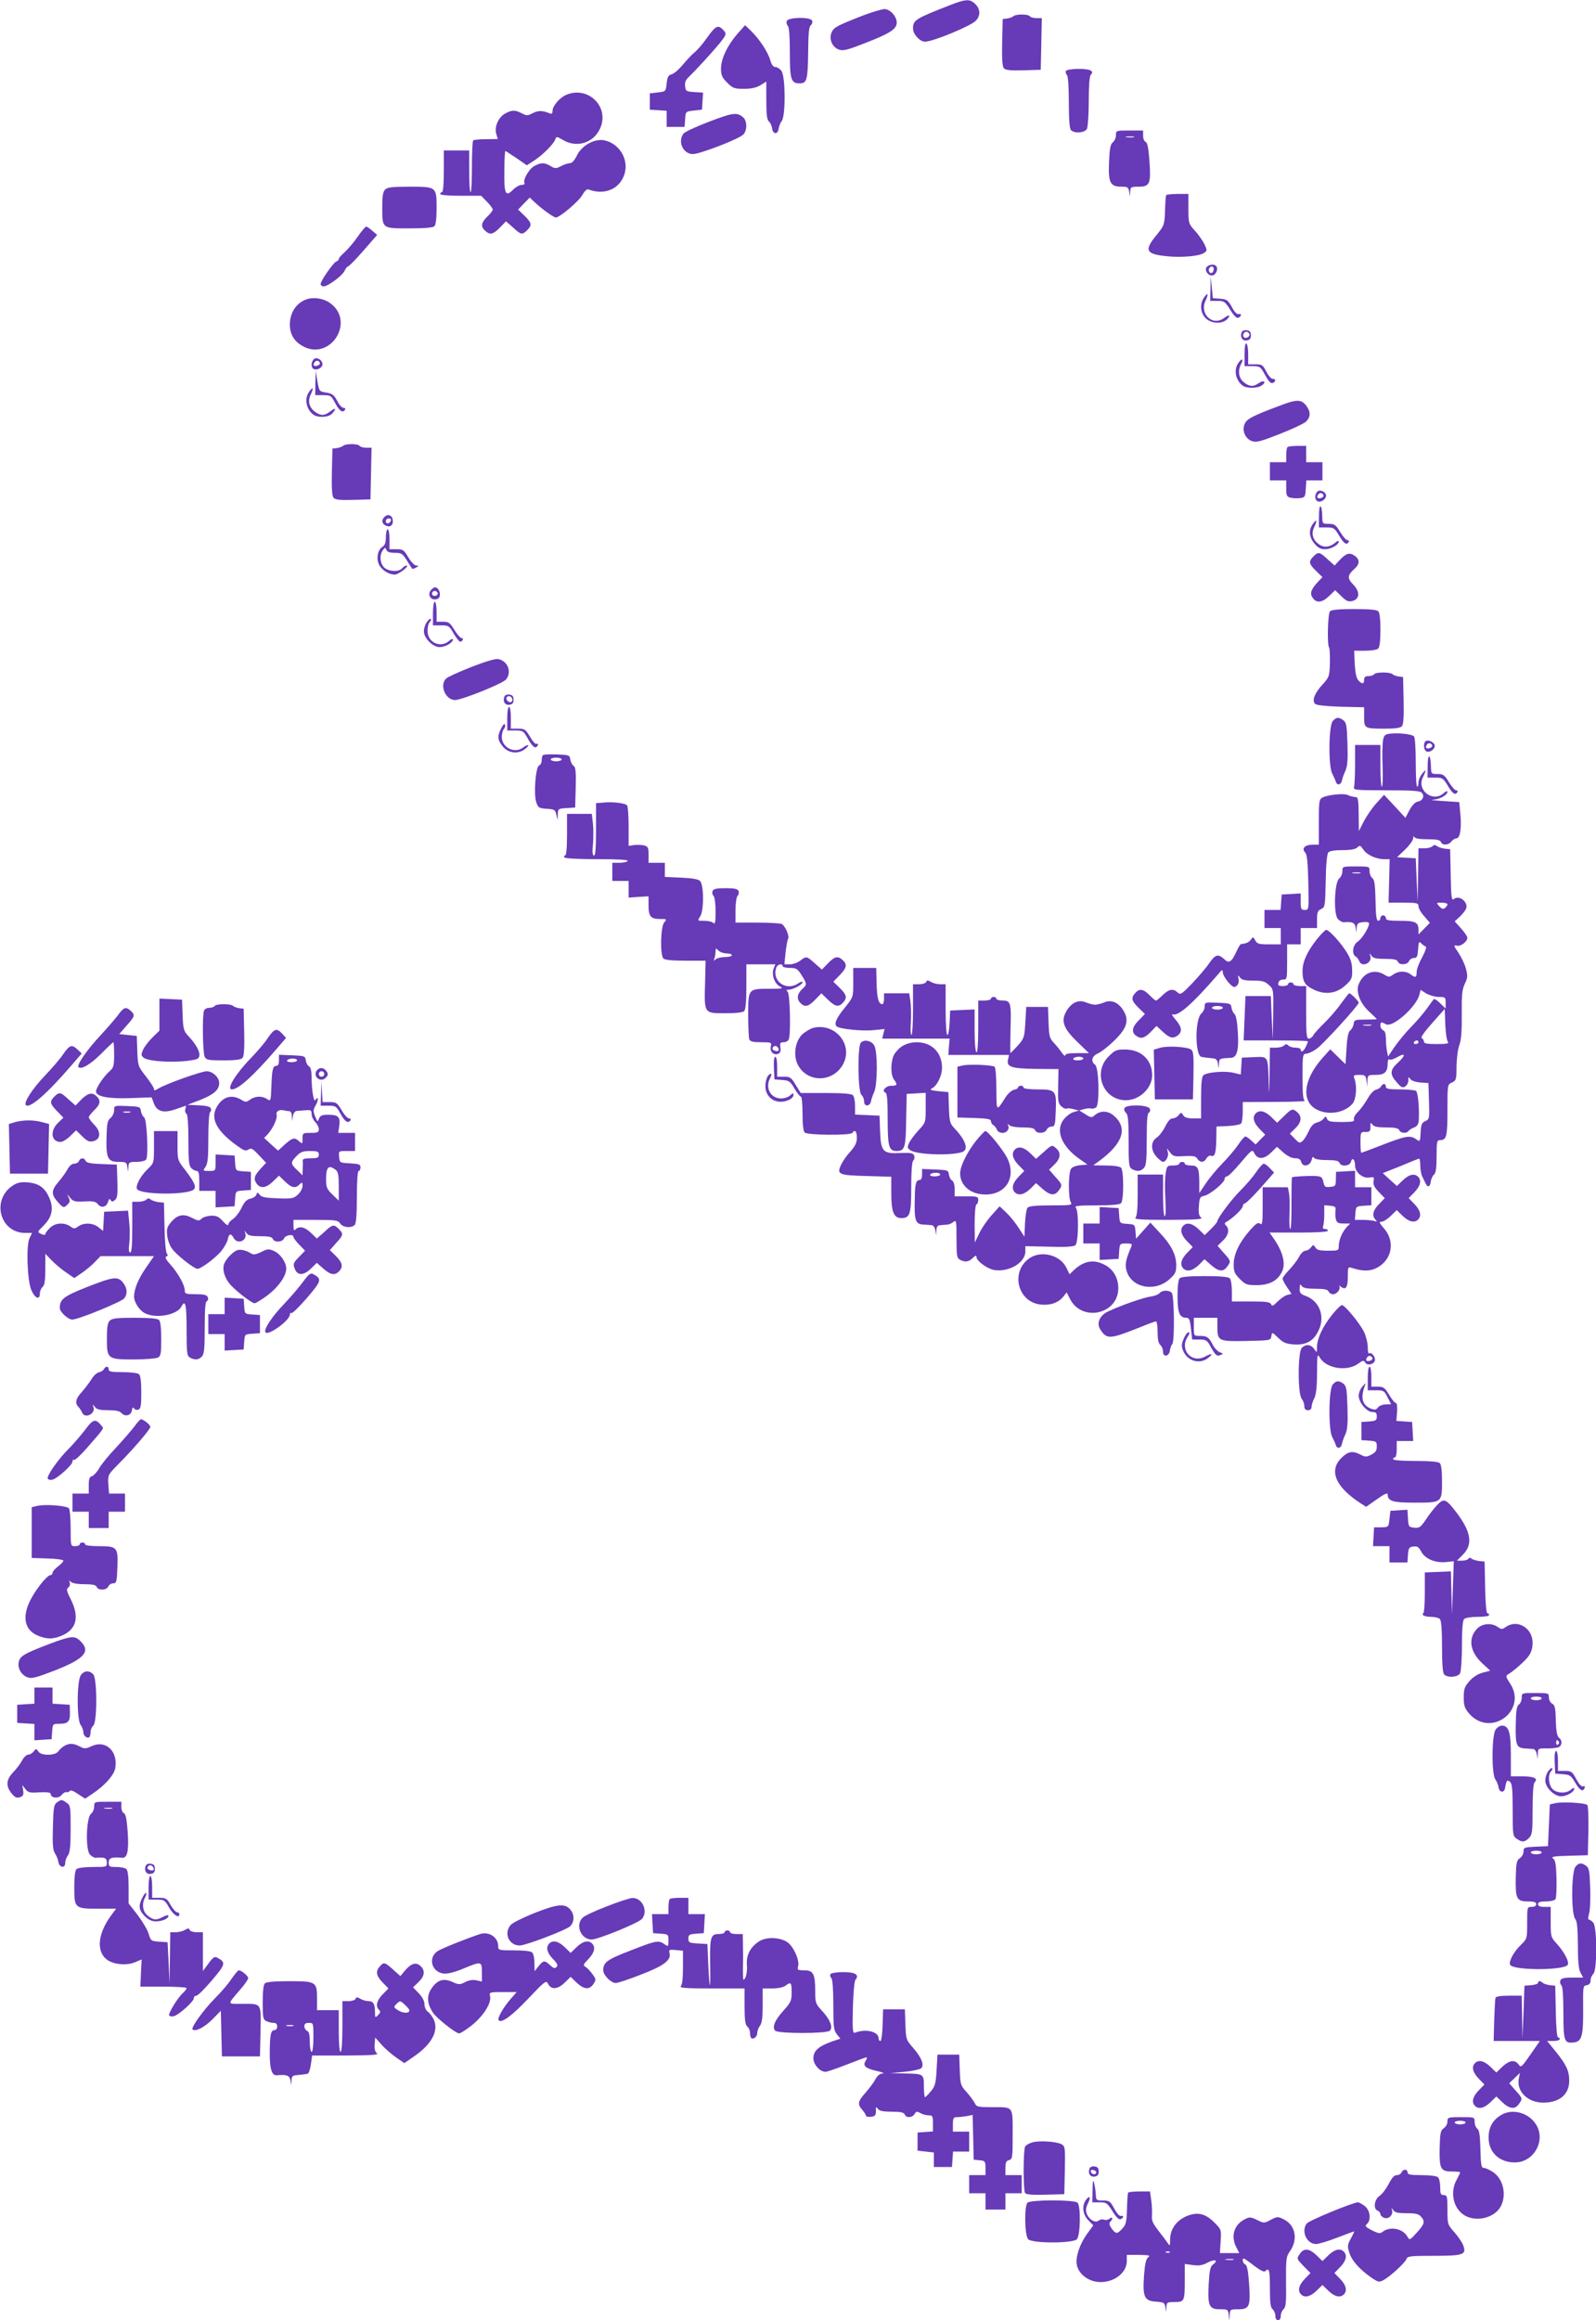 <?xml version="1.0" standalone="no"?>
<!DOCTYPE svg PUBLIC "-//W3C//DTD SVG 20010904//EN"
 "http://www.w3.org/TR/2001/REC-SVG-20010904/DTD/svg10.dtd">
<svg version="1.0" xmlns="http://www.w3.org/2000/svg"
 width="881pt" height="1280pt" viewBox="0 0 881 1280"
 preserveAspectRatio="xMidYMid meet">
<g transform="translate(0,1280) scale(0.1,-0.1)"
fill="#673ab7" stroke="none">
<path d="M5250 12774 c-200 -78 -210 -85 -210 -132 0 -31 38 -72 66 -72 44 0
257 88 282 117 27 30 23 68 -10 96 -27 23 -50 21 -128 -9z"/>
<path d="M4765 12715 c-148 -58 -163 -66 -175 -95 -15 -37 4 -81 42 -94 23 -8
49 -1 150 39 131 51 168 75 168 110 0 35 -37 75 -68 75 -15 -1 -67 -16 -117
-35z"/>
<path d="M5595 12711 c-6 -5 -21 -11 -35 -13 l-25 -3 -3 -129 c-2 -88 1 -133
9 -142 9 -11 34 -14 108 -12 l96 3 3 143 3 142 -30 0 c-16 0 -33 5 -36 10 -8
13 -78 13 -90 1z"/>
<path d="M4343 12684 c-3 -8 -1 -20 6 -27 7 -7 11 -59 11 -148 0 -149 7 -169
54 -169 40 0 45 19 47 168 1 104 4 144 14 152 8 6 11 18 8 26 -8 21 -131 20
-140 -2z"/>
<path d="M3906 12596 c-25 -36 -57 -73 -71 -84 -14 -11 -43 -42 -65 -68 -22
-27 -50 -51 -63 -54 -18 -5 -23 -15 -27 -50 -5 -45 -5 -45 -49 -50 l-44 -5 0
-45 0 -45 46 -3 47 -3 0 -45 0 -44 49 0 50 0 3 43 c3 42 3 42 48 47 l45 5 3
47 3 47 -48 3 c-45 3 -48 5 -51 32 -3 20 3 36 20 51 41 40 132 139 172 188 32
40 36 49 26 63 -34 40 -46 37 -94 -30z"/>
<path d="M4072 12615 c-56 -64 -92 -139 -92 -193 0 -37 6 -50 34 -78 31 -31
39 -34 93 -34 40 0 68 6 91 20 l32 20 0 -104 c0 -78 4 -107 14 -116 8 -6 16
-24 18 -38 4 -34 32 -36 36 -2 2 13 10 33 18 44 21 30 20 243 -2 274 -8 12
-23 22 -33 22 -12 0 -22 12 -29 38 -14 47 -60 116 -105 160 l-34 33 -41 -46z"/>
<path d="M5884 12409 c-3 -6 -1 -16 5 -22 7 -7 11 -62 11 -152 0 -96 4 -145
12 -153 20 -20 76 -15 88 7 5 11 10 80 10 153 0 85 4 138 11 145 21 21 -2 33
-66 33 -35 0 -67 -5 -71 -11z"/>
<path d="M3124 12276 c-36 -16 -74 -61 -74 -88 0 -15 -4 -18 -17 -13 -38 16
-62 16 -92 1 -28 -15 -34 -15 -61 -1 -36 19 -53 19 -89 0 -38 -19 -63 -73 -52
-112 l9 -30 -65 -1 c-36 0 -68 -3 -71 -7 -4 -4 -7 -69 -7 -146 0 -76 -3 -139
-7 -139 -5 0 -8 52 -8 115 l0 115 -70 0 -70 0 0 -115 c0 -70 -4 -115 -10 -115
-5 0 -10 -4 -10 -10 0 -6 44 -10 113 -10 l113 0 32 -33 c18 -18 32 -38 32 -43
0 -6 -13 -23 -30 -39 -34 -33 -38 -55 -12 -78 27 -25 44 -21 82 18 l33 34 39
-34 c44 -41 51 -42 78 -15 28 28 25 41 -15 80 l-35 34 32 33 32 33 30 -28 c42
-39 103 -82 114 -82 22 0 129 91 147 125 12 21 25 33 33 30 91 -35 178 4 201
91 21 79 -33 164 -114 180 -54 10 -124 -29 -150 -83 -13 -27 -27 -43 -38 -43
-10 0 -32 -7 -49 -16 -29 -15 -34 -15 -59 0 -34 20 -52 20 -88 1 -30 -15 -66
-78 -56 -95 3 -6 -3 -10 -15 -10 -11 0 -32 -11 -46 -25 -43 -44 -52 -27 -50
101 0 62 3 113 6 111 3 -1 30 -19 62 -40 l56 -39 39 25 c47 30 111 94 118 118
6 17 8 17 42 -3 75 -45 167 -18 204 60 58 119 -63 242 -187 188z"/>
<path d="M3915 12129 c-71 -27 -136 -57 -142 -66 -34 -45 -2 -113 52 -113 38
0 249 81 277 107 23 21 23 75 1 95 -35 30 -57 27 -188 -23z"/>
<path d="M6160 12054 c0 -15 -8 -32 -17 -39 -13 -10 -18 -33 -21 -109 -5 -114
6 -136 69 -136 33 0 38 -3 42 -27 l4 -28 2 28 c1 25 4 27 46 27 62 0 69 16 60
142 -5 70 -11 101 -21 105 -8 3 -14 18 -14 34 l0 29 -75 0 c-74 0 -75 0 -75
-26z m98 -11 c-10 -2 -28 -2 -40 0 -13 2 -5 4 17 4 22 1 32 -1 23 -4z"/>
<path d="M2126 11754 c-12 -11 -16 -36 -16 -95 0 -121 -3 -119 148 -119 86 0
132 4 140 12 8 8 12 45 12 99 0 119 0 119 -150 119 -94 0 -122 -3 -134 -16z"/>
<path d="M6437 11723 c-2 -5 -5 -43 -6 -87 -3 -76 -4 -80 -47 -133 -70 -85
-60 -105 60 -117 80 -8 179 1 203 19 17 12 17 15 1 49 -10 19 -33 53 -53 74
-34 38 -35 42 -35 121 l0 81 -59 0 c-33 0 -62 -3 -64 -7z"/>
<path d="M1975 11495 c-20 -30 -53 -68 -71 -85 -19 -16 -34 -34 -34 -39 0 -5
-6 -11 -14 -14 -17 -7 -86 -106 -86 -124 0 -7 7 -13 16 -13 24 0 104 59 116
86 6 13 15 24 19 24 5 0 43 39 85 87 l76 87 -27 23 c-14 13 -30 23 -34 23 -4
0 -25 -25 -46 -55z"/>
<path d="M6662 11328 c-15 -15 3 -48 28 -48 19 0 36 32 25 50 -8 14 -38 13
-53 -2z m38 -12 c0 -8 -4 -17 -9 -21 -12 -7 -24 12 -16 25 9 15 25 12 25 -4z"/>
<path d="M6682 11208 l-2 -68 40 0 c37 0 42 -3 71 -49 20 -33 35 -48 45 -44 7
3 14 10 14 15 0 6 -6 8 -13 5 -8 -3 -23 12 -37 39 -22 39 -28 43 -65 46 l-40
3 -6 60 -6 60 -1 -67z"/>
<path d="M6646 11158 c-24 -34 -20 -85 9 -113 31 -32 93 -34 120 -5 21 23 9
26 -19 5 -63 -47 -137 25 -101 97 18 38 13 48 -9 16z"/>
<path d="M1696 11150 c-58 -18 -96 -73 -96 -140 0 -53 23 -93 70 -119 153 -86
294 136 152 237 -34 25 -87 34 -126 22z"/>
<path d="M6854 10966 c-10 -26 4 -48 28 -44 17 2 23 10 23 28 0 18 -6 26 -23
28 -13 2 -25 -3 -28 -12z m42 -7 c8 -14 -18 -31 -30 -19 -9 9 0 30 14 30 5 0
12 -5 16 -11z"/>
<path d="M6870 10846 l0 -66 43 0 c42 0 45 -2 71 -50 18 -33 31 -47 41 -43 19
7 19 23 0 23 -8 0 -24 18 -35 40 -19 37 -24 40 -60 40 l-40 0 0 54 c0 30 -4
58 -10 61 -6 4 -10 -18 -10 -59z"/>
<path d="M1732 10818 c-15 -15 -16 -45 -2 -53 18 -11 50 6 50 25 0 25 -33 43
-48 28z m33 -18 c3 -6 -1 -13 -10 -16 -19 -8 -30 0 -20 15 8 14 22 14 30 1z"/>
<path d="M6836 10798 c-27 -38 -16 -95 23 -125 22 -17 83 -16 107 1 27 20 10
32 -18 12 -30 -21 -50 -20 -82 5 -28 22 -35 64 -15 101 15 28 4 34 -15 6z"/>
<path d="M1741 10688 l-1 -68 44 0 c41 0 44 -2 67 -45 23 -44 41 -55 54 -35 3
6 -1 10 -9 10 -9 0 -24 17 -35 39 -17 32 -26 39 -59 45 -39 6 -40 6 -50 63
l-9 58 -2 -67z"/>
<path d="M1706 10638 c-27 -38 -16 -95 23 -125 25 -19 85 -16 104 5 26 28 20
36 -9 13 -32 -25 -52 -26 -82 -5 -35 24 -45 60 -27 97 18 37 13 47 -9 15z"/>
<path d="M7070 10564 c-158 -59 -188 -75 -200 -104 -15 -37 4 -81 42 -94 23
-8 49 -1 150 39 68 26 133 57 146 68 28 26 28 56 1 91 -26 33 -53 33 -139 0z"/>
<path d="M1895 10341 c-6 -5 -21 -11 -35 -13 l-25 -3 -3 -129 c-2 -88 1 -133
9 -142 9 -11 34 -14 108 -12 l96 3 3 143 3 142 -30 0 c-16 0 -33 5 -36 10 -8
13 -78 13 -90 1z"/>
<path d="M7107 10333 c-4 -3 -7 -24 -7 -45 l0 -38 -45 0 -45 0 0 -50 0 -50 45
0 45 0 0 -45 c0 -39 3 -45 24 -51 13 -3 37 -4 52 -2 27 3 29 6 32 51 l3 47 45
0 44 0 0 50 0 50 -45 0 -45 0 0 45 0 45 -48 0 c-27 0 -52 -3 -55 -7z"/>
<path d="M7272 10088 c-17 -17 -15 -48 3 -54 18 -7 45 12 45 32 0 20 -34 36
-48 22z m33 -18 c3 -6 -1 -13 -10 -16 -19 -8 -30 0 -20 15 8 14 22 14 30 1z"/>
<path d="M7281 9958 l-1 -68 43 0 c39 0 44 -3 69 -45 27 -45 41 -54 53 -35 3
6 0 10 -7 10 -7 0 -25 20 -40 45 -24 40 -32 45 -63 45 -34 0 -35 1 -36 38 -1
72 -18 81 -18 10z"/>
<path d="M2122 9948 c-17 -17 -15 -36 6 -47 25 -13 44 1 40 30 -3 27 -27 36
-46 17z m36 -20 c-6 -18 -28 -21 -28 -4 0 9 7 16 16 16 9 0 14 -5 12 -12z"/>
<path d="M7246 9908 c-23 -33 -20 -72 10 -107 19 -23 34 -31 58 -31 33 0 76
24 76 42 0 6 -7 5 -17 -4 -30 -26 -62 -31 -89 -13 -37 24 -48 61 -29 98 18 37
13 47 -9 15z"/>
<path d="M2130 9837 c0 -30 -5 -45 -19 -54 -25 -16 -35 -60 -20 -95 12 -30 54
-58 88 -58 21 0 85 49 65 50 -6 0 -17 -7 -24 -15 -18 -22 -76 -19 -100 5 -23
23 -26 68 -7 94 12 17 14 17 20 2 4 -11 19 -16 47 -16 36 0 42 -4 66 -42 15
-24 28 -45 30 -46 1 -2 11 1 21 7 16 9 16 10 1 11 -10 0 -29 20 -44 45 -24 41
-29 45 -65 45 l-39 0 0 55 c0 30 -4 55 -10 55 -5 0 -10 -19 -10 -43z"/>
<path d="M7250 9730 c-28 -28 -25 -41 15 -80 l35 -34 -24 -25 c-40 -43 -47
-65 -30 -89 21 -31 53 -27 91 10 l33 32 34 -33 c27 -27 40 -32 60 -27 42 10
45 51 6 91 -35 36 -33 51 9 89 28 25 27 52 -3 71 -28 19 -47 12 -85 -29 l-24
-26 -39 35 c-44 41 -51 42 -78 15z"/>
<path d="M2382 9548 c-28 -28 -3 -66 33 -52 25 10 12 64 -15 64 -3 0 -11 -5
-18 -12z m33 -17 c7 -12 -12 -24 -25 -16 -11 7 -4 25 10 25 5 0 11 -4 15 -9z"/>
<path d="M2390 9415 l0 -65 44 0 c42 0 46 -2 70 -45 15 -25 31 -45 36 -45 14
0 22 20 8 20 -7 0 -25 21 -40 45 -24 40 -31 45 -63 45 l-35 0 0 55 c0 30 -4
55 -10 55 -6 0 -10 -28 -10 -65z"/>
<path d="M7342 9428 c-13 -13 -17 -189 -5 -201 3 -4 5 -42 4 -84 -2 -75 -4
-79 -41 -120 -43 -46 -59 -88 -41 -106 8 -8 60 -13 141 -16 l130 -3 0 -53 c0
-64 2 -65 115 -65 58 0 86 4 94 14 8 9 11 56 9 142 l-3 129 -25 3 c-14 2 -29
8 -34 13 -13 12 -93 12 -101 -1 -3 -5 -17 -10 -31 -10 -17 0 -24 -5 -24 -20 0
-25 -12 -26 -33 -2 -10 11 -16 42 -19 90 l-3 72 61 0 c33 0 65 5 72 12 8 8 12
46 12 103 0 57 -4 95 -12 103 -8 8 -52 12 -133 12 -81 0 -125 -4 -133 -12z"/>
<path d="M2356 9368 c-9 -12 -16 -35 -16 -51 0 -38 49 -87 87 -87 31 0 73 24
73 42 0 6 -9 3 -20 -7 -48 -43 -120 -10 -120 55 0 20 5 41 12 48 6 6 9 14 6
17 -3 4 -13 -4 -22 -17z"/>
<path d="M2601 9120 c-68 -27 -131 -55 -139 -64 -37 -37 -3 -118 50 -118 37 0
261 90 281 113 34 41 10 103 -43 113 -16 3 -72 -14 -149 -44z"/>
<path d="M2784 8956 c-10 -26 4 -48 28 -44 17 2 23 10 23 28 0 18 -6 26 -23
28 -13 2 -25 -3 -28 -12z m41 -6 c11 -17 -5 -32 -21 -19 -7 6 -11 15 -8 20 7
12 21 11 29 -1z"/>
<path d="M2800 8835 l0 -65 44 0 c43 0 46 -2 72 -49 17 -30 33 -47 41 -44 7 3
13 9 13 15 0 5 -4 7 -9 4 -5 -3 -21 14 -35 39 -25 41 -30 45 -66 45 l-40 0 0
60 c0 33 -4 60 -10 60 -6 0 -10 -28 -10 -65z"/>
<path d="M7357 8822 c-23 -25 -25 -250 -3 -290 8 -15 17 -35 20 -45 7 -23 30
-17 34 9 2 10 10 34 19 52 11 26 14 61 11 149 -3 100 -6 116 -22 129 -26 19
-40 18 -59 -4z"/>
<path d="M2767 8783 c-23 -44 -21 -66 9 -102 31 -38 88 -43 125 -11 28 22 14
27 -15 5 -46 -34 -116 1 -116 59 0 17 5 37 11 43 6 6 9 17 7 25 -3 8 -11 1
-21 -19z"/>
<path d="M7678 8753 c-34 -4 -38 -8 -44 -39 -3 -18 -5 -83 -2 -144 2 -60 0
-110 -4 -110 -5 0 -8 52 -8 115 l0 115 -70 0 -70 0 0 -109 c0 -60 -3 -116 -6
-125 -5 -14 14 -16 179 -16 144 0 187 -3 196 -14 16 -19 4 -44 -22 -48 -14 -2
-31 -19 -46 -46 l-23 -44 -59 64 -59 63 -41 -45 c-23 -25 -54 -70 -70 -100
l-28 -55 -1 93 c0 66 -4 92 -12 94 -23 2 -33 5 -51 13 -22 9 -109 0 -137 -15
-18 -10 -20 -20 -20 -135 l0 -125 -34 0 c-42 0 -63 -21 -42 -42 11 -12 15 -50
18 -167 3 -151 3 -151 -19 -151 -21 0 -23 5 -23 46 l0 45 -52 -3 -53 -3 -3
-42 -3 -43 -45 0 -44 0 0 -50 0 -50 45 0 45 0 0 -45 0 -45 -65 0 c-56 0 -66 3
-76 22 -11 20 -12 21 -24 4 -11 -15 -25 -21 -56 -25 -3 -1 -14 -19 -24 -41
-27 -59 -41 -67 -68 -41 -33 30 -48 26 -82 -23 -16 -24 -59 -74 -94 -111 -58
-60 -65 -65 -81 -50 -25 23 -48 18 -82 -15 -16 -16 -33 -30 -37 -30 -4 0 -20
14 -36 30 -33 34 -55 38 -78 12 -25 -27 -21 -44 18 -82 l35 -34 -36 -37 c-39
-40 -40 -70 -3 -89 22 -13 43 -3 78 34 l25 26 30 -28 c41 -38 59 -44 85 -26
29 21 26 47 -10 89 -17 19 -24 33 -16 29 31 -12 111 59 251 221 22 27 25 28
26 10 0 -11 14 -35 30 -54 26 -28 33 -31 46 -20 10 8 14 22 11 38 -5 23 -4 24
8 8 9 -13 27 -17 73 -17 50 0 65 -4 86 -24 26 -23 26 -25 24 -162 l-2 -139 -6
120 -5 120 -70 0 -70 0 -5 -123 -5 -122 178 0 c97 0 177 -2 177 -5 0 -2 -5
-16 -12 -30 -11 -25 -28 -34 -28 -15 0 6 -13 10 -28 10 -15 0 -33 5 -40 12 -9
9 -15 9 -24 0 -7 -7 -27 -12 -45 -12 l-33 0 -2 -147 c-2 -116 -3 -126 -5 -48
-4 152 -1 146 -81 143 l-67 -3 -3 -46 -3 -47 -42 10 c-47 11 -144 3 -164 -14
-9 -7 -13 -42 -13 -124 l0 -114 -45 0 c-31 0 -47 5 -54 18 -10 16 -12 16 -25
0 -7 -10 -22 -18 -33 -18 -13 0 -26 -15 -41 -45 -12 -24 -33 -52 -47 -61 -34
-22 -34 -70 0 -107 14 -15 30 -27 34 -27 17 0 33 31 28 52 l-6 23 18 -23 c16
-21 24 -24 78 -20 50 2 63 0 72 -14 15 -24 38 -23 51 2 6 10 17 17 24 14 22
-8 28 12 30 89 l1 72 65 3 c36 2 68 8 72 15 4 7 8 36 8 65 l0 52 178 1 c97 0
171 3 165 6 -10 3 -13 39 -13 132 0 123 1 127 22 128 11 1 37 13 56 27 36 25
232 240 232 254 0 9 -43 52 -52 52 -3 0 -23 -26 -46 -57 -22 -32 -64 -80 -92
-107 -28 -28 -56 -58 -61 -68 -5 -10 -16 -18 -24 -18 -13 0 -15 24 -15 145 l0
145 -35 0 c-19 0 -35 5 -35 10 0 6 -7 10 -15 10 -8 0 -15 -4 -15 -10 0 -5 -13
-10 -29 -10 -23 0 -28 4 -24 18 2 11 13 18 26 18 21 -1 22 3 22 97 l0 97 38 0
37 0 0 45 0 45 45 0 45 0 0 48 c0 39 4 49 23 57 21 10 22 16 25 154 1 86 7
150 14 158 7 8 34 13 79 13 46 0 72 5 82 15 13 13 17 11 32 -11 19 -30 71 -54
115 -54 l31 0 -3 -120 -3 -120 83 0 c75 0 82 -2 82 -20 0 -10 14 -36 32 -55
l31 -36 -31 -32 -32 -32 0 26 c0 41 -17 49 -102 49 -63 0 -78 3 -78 15 0 8 -7
15 -15 15 -8 0 -15 -7 -15 -15 0 -8 -6 -15 -12 -15 -10 0 -14 31 -15 113 -2
86 -6 115 -18 123 -8 6 -15 23 -15 38 0 26 -1 26 -75 26 -74 0 -75 0 -75 -26
0 -15 -8 -33 -17 -40 -27 -19 -33 -197 -8 -224 10 -11 25 -19 34 -18 47 4 60
-3 64 -29 l4 -28 2 26 c1 22 7 28 31 31 17 3 33 1 36 -3 8 -14 -34 -85 -60
-103 -29 -18 -36 -69 -13 -83 8 -4 16 -16 20 -25 14 -38 74 -10 61 28 -5 18
-5 18 6 2 9 -14 25 -18 76 -18 48 0 66 -4 70 -15 8 -21 53 -19 62 3 4 9 16 17
27 17 17 0 20 8 23 48 3 41 5 45 17 33 8 -8 19 -16 25 -18 6 -2 -2 -26 -19
-58 -17 -30 -31 -67 -31 -82 0 -32 -7 -34 -34 -13 -26 20 -66 19 -95 -1 -22
-16 -25 -16 -51 0 -55 32 -114 10 -140 -54 -17 -42 8 -107 61 -154 21 -20 39
-37 39 -38 0 -2 -28 -3 -62 -3 -59 0 -63 -1 -66 -25 -2 -13 -11 -29 -19 -35
-10 -8 -17 -37 -20 -99 l-6 -87 -42 41 -42 41 -43 -48 c-106 -119 -119 -241
-30 -285 63 -32 151 -18 195 32 21 23 27 95 12 138 -8 20 -5 22 27 22 32 0 35
-3 39 -32 l4 -33 1 33 c2 31 3 32 47 32 49 0 65 16 65 65 0 15 4 24 10 20 6
-4 26 3 45 14 45 26 45 8 0 -33 -43 -40 -44 -63 -5 -107 24 -28 32 -32 47 -23
10 7 18 22 17 34 -1 20 1 21 11 7 6 -9 30 -17 56 -19 l44 -3 3 -100 c3 -96 2
-100 -20 -110 -19 -8 -24 -19 -26 -63 -3 -52 -3 -52 -25 -37 -33 23 -56 19
-183 -30 -64 -25 -118 -45 -120 -45 -2 0 -4 26 -4 58 0 56 1 58 28 57 23 0 27
4 27 28 -1 24 1 26 11 13 8 -12 29 -16 77 -16 48 0 66 -4 71 -15 6 -17 42 -20
51 -4 4 5 18 14 31 19 18 7 24 18 26 42 3 72 -5 153 -16 160 -6 4 -46 8 -88 8
-63 0 -78 3 -78 15 0 19 -16 20 -27 1 -4 -8 -17 -15 -28 -18 -11 -2 -31 -23
-45 -48 -14 -25 -38 -58 -53 -73 -17 -16 -26 -34 -23 -42 4 -12 -8 -15 -68
-15 -61 0 -75 3 -81 18 -6 15 -8 15 -18 1 -7 -9 -24 -19 -38 -22 -17 -4 -32
-19 -44 -46 -10 -22 -25 -47 -35 -56 -15 -13 -19 -12 -43 13 l-27 28 30 29
c34 33 38 64 12 88 -26 23 -31 22 -74 -20 l-38 -37 -33 32 c-34 33 -65 40 -85
20 -20 -20 -13 -51 20 -85 l32 -33 -27 -27 -26 -27 -24 22 c-13 12 -27 22 -33
22 -5 0 -24 -22 -41 -48 -18 -26 -57 -72 -87 -102 -30 -31 -71 -80 -90 -109
l-36 -53 0 53 c0 85 -7 99 -46 99 -19 0 -34 5 -34 10 0 6 -7 10 -15 10 -8 0
-15 -4 -15 -10 0 -5 -15 -10 -34 -10 -34 0 -35 -2 -42 -47 -4 -25 -4 -88 -1
-140 3 -54 2 -93 -4 -93 -5 0 -9 52 -9 115 l0 115 -70 0 -70 0 0 -113 c0 -75
-4 -117 -12 -125 -9 -9 31 -12 182 -12 155 1 192 3 180 13 -12 9 -15 26 -12
63 3 47 6 52 30 57 32 7 112 73 112 93 0 8 6 14 13 14 7 0 41 34 76 76 62 73
64 74 75 52 18 -36 53 -35 92 3 l33 32 36 -32 c22 -19 46 -31 64 -31 21 0 30
-6 34 -21 8 -30 49 -22 57 11 4 17 8 21 14 12 4 -7 31 -12 71 -12 47 0 64 -4
69 -15 8 -23 57 -19 63 5 7 28 23 14 23 -20 0 -38 44 -74 81 -66 23 4 26 2 21
-20 -3 -19 4 -34 29 -60 l33 -34 -32 -33 c-34 -35 -40 -64 -19 -86 10 -11 9
-13 -6 -7 -10 3 -39 6 -63 6 l-45 0 3 38 c3 36 4 37 46 40 l42 3 0 50 0 49
-45 0 -45 0 0 46 0 45 -52 -3 -53 -3 -1 -40 c0 -37 -2 -40 -31 -43 -28 -3 -32
0 -38 27 -6 27 -11 31 -43 33 -44 2 -126 -3 -130 -7 -2 -2 -3 -67 -3 -144 1
-78 -2 -141 -6 -141 -5 0 -7 36 -5 80 2 44 1 96 -2 115 l-7 35 -69 0 -70 0 0
-106 c0 -90 -2 -105 -14 -95 -11 9 -22 2 -56 -36 -59 -67 -90 -132 -90 -189 0
-39 5 -51 34 -80 31 -31 39 -34 92 -34 69 0 115 23 139 71 25 47 7 116 -51
196 l-16 23 161 0 c101 0 161 4 161 10 0 6 -7 10 -16 10 -11 0 -14 5 -10 16 3
9 6 38 6 65 l0 50 33 -3 c27 -3 32 -6 29 -27 -2 -13 -1 -34 2 -47 5 -20 13
-24 43 -24 l36 0 -21 -22 c-24 -27 -42 -70 -42 -104 0 -23 -3 -24 -60 -24 -46
0 -61 4 -69 18 -10 16 -12 16 -25 0 -7 -10 -21 -18 -30 -18 -9 0 -25 -14 -34
-32 -9 -18 -34 -50 -54 -72 -21 -21 -38 -44 -38 -50 0 -6 11 -28 25 -48 l24
-36 -23 -6 c-13 -3 -37 -20 -53 -36 -25 -25 -32 -28 -36 -16 -5 13 -26 16
-112 16 l-105 0 0 58 c0 32 -5 63 -12 70 -8 8 -53 12 -138 12 -85 0 -130 -4
-138 -12 -8 -8 -12 -45 -12 -99 0 -92 11 -119 49 -119 15 0 20 -11 25 -60 l7
-60 40 0 c34 0 42 -4 57 -31 31 -56 38 -63 58 -55 18 8 18 8 -3 16 -12 5 -30
24 -39 42 -21 41 -31 48 -71 48 -33 0 -33 0 -33 50 l0 50 65 0 65 0 0 -48 c0
-81 5 -83 160 -80 133 3 135 3 138 27 4 23 4 23 38 -10 27 -26 43 -33 86 -36
69 -5 112 20 139 82 34 76 1 159 -75 186 -27 10 -33 17 -32 41 1 23 3 26 12
13 8 -11 30 -15 77 -15 48 0 66 -4 71 -15 3 -8 14 -15 25 -15 22 0 45 32 33
46 -4 5 1 2 10 -5 27 -20 38 -4 38 56 0 53 1 55 23 48 74 -24 120 -18 166 20
60 51 65 138 9 200 -25 29 -27 35 -12 35 10 0 33 14 51 32 l33 32 33 -32 c34
-33 65 -40 85 -20 20 20 13 51 -20 85 l-32 33 32 33 c33 34 40 65 20 85 -20
20 -51 13 -85 -20 l-32 -31 -39 35 -39 36 96 38 c52 22 99 41 103 42 5 2 8
-15 8 -37 0 -23 5 -51 12 -64 6 -12 14 -29 18 -37 11 -23 25 -18 28 12 2 14
10 32 18 38 10 9 14 36 14 101 0 79 2 89 18 89 37 0 42 19 42 165 0 142 0 142
25 153 23 11 25 16 25 89 1 43 7 96 16 118 10 28 14 78 13 170 -1 106 2 137
17 168 16 33 16 44 6 83 -7 26 -26 65 -42 89 -26 38 -27 42 -9 38 22 -6 59 22
59 44 0 7 -16 30 -35 51 l-35 39 26 24 c14 13 30 32 35 42 20 36 -35 83 -66
57 -12 -10 -15 9 -17 132 l-3 143 -30 3 c-16 2 -36 9 -43 14 -9 8 -16 8 -24 0
-7 -7 -27 -12 -45 -12 l-33 0 -2 -147 -2 -148 -6 120 -5 120 -52 3 -51 3 44
42 c24 23 44 51 45 62 0 11 3 14 6 8 3 -9 28 -13 73 -13 51 0 69 -4 74 -15 7
-20 42 -19 58 3 7 9 20 17 28 17 20 0 29 58 21 138 l-6 62 -90 6 c-49 3 -74 6
-55 7 37 2 80 26 80 44 0 6 -9 3 -20 -7 -60 -55 -152 15 -115 88 20 41 18 47
-5 18 -11 -13 -20 -34 -20 -47 0 -13 -3 -24 -7 -24 -5 0 -8 61 -8 134 0 77 -4
139 -10 144 -13 12 -79 19 -127 15z m-170 -770 c-10 -2 -28 -2 -40 0 -13 2 -5
4 17 4 22 1 32 -1 23 -4z m482 -172 c0 -5 -6 -14 -13 -20 -11 -8 -18 -6 -32 9
-18 20 -17 20 13 20 18 0 32 -4 32 -9z m-47 -511 c35 0 37 -2 37 -32 l0 -32
-30 29 c-16 16 -32 26 -35 23 -3 -3 -21 -27 -39 -53 -19 -26 -59 -73 -90 -104
-30 -31 -70 -80 -89 -108 l-35 -52 -6 31 c-3 17 -6 48 -6 70 0 25 -5 41 -15
44 -8 4 -15 15 -15 25 0 22 4 23 31 8 37 -19 167 96 184 163 l7 27 31 -20 c18
-10 49 -19 70 -19z m49 -247 c8 -10 -3 -13 -61 -13 -55 0 -71 3 -71 14 0 8 -6
16 -12 19 -8 2 15 35 57 82 l70 79 3 -84 c2 -46 8 -90 14 -97z m-424 90 c-10
-2 -28 -2 -40 0 -13 2 -5 4 17 4 22 1 32 -1 23 -4z m262 -93 c0 -5 -7 -10 -16
-10 -8 0 -12 5 -9 10 3 6 10 10 16 10 5 0 9 -4 9 -10z"/>
<path d="M7873 8713 c-18 -7 -16 -52 2 -59 18 -7 45 12 45 32 0 16 -30 33 -47
27z m32 -23 c3 -6 -1 -13 -10 -16 -19 -8 -30 0 -20 15 8 14 22 14 30 1z"/>
<path d="M2997 8634 c-4 -4 -7 -17 -7 -30 0 -12 -6 -24 -14 -27 -19 -7 -31
-156 -16 -202 10 -31 15 -34 58 -37 43 -3 47 -5 53 -33 l7 -30 1 32 c1 31 3
32 49 35 l47 3 3 110 c2 86 0 112 -12 120 -8 6 -16 22 -18 35 -3 24 -7 25 -73
28 -39 1 -74 0 -78 -4z m103 -24 c0 -5 -13 -10 -30 -10 -16 0 -30 5 -30 10 0
6 14 10 30 10 17 0 30 -4 30 -10z"/>
<path d="M7881 8578 l-1 -68 43 0 c39 0 44 -3 69 -45 27 -45 41 -54 53 -35 3
6 0 10 -7 10 -7 0 -25 20 -40 45 -24 40 -32 45 -63 45 -34 0 -35 1 -36 38 -1
72 -18 81 -18 10z"/>
<path d="M3328 8372 l-38 -3 0 -145 c0 -101 -3 -144 -11 -144 -8 0 -10 19 -6
61 3 34 3 86 0 115 l-6 54 -68 0 -69 0 0 -115 c0 -74 -4 -115 -11 -115 -5 0
-7 -4 -4 -10 4 -6 75 -10 181 -10 114 0 173 -3 169 -10 -3 -5 -24 -10 -46 -10
l-39 0 0 -50 0 -50 45 0 45 0 0 -46 0 -46 55 4 55 3 0 -51 c0 -60 12 -74 64
-74 37 0 38 -1 23 -18 -21 -23 -24 -181 -5 -200 8 -8 50 -12 122 -12 l111 0
-3 -124 c-5 -168 -6 -166 111 -166 59 0 97 4 105 12 8 8 12 53 12 135 l0 123
80 0 80 0 -10 -25 c-12 -33 5 -82 36 -98 20 -10 12 -12 -60 -12 -116 0 -116 0
-116 -145 0 -65 3 -125 6 -134 5 -12 21 -16 65 -16 57 0 59 -1 54 -23 -7 -28
15 -50 40 -41 12 5 16 15 13 35 -4 25 -1 29 18 29 12 0 25 7 28 16 12 30 7
249 -6 262 -9 9 -8 12 5 12 24 0 77 28 77 41 0 5 -10 3 -22 -5 -68 -48 -151
12 -122 88 7 17 34 22 34 6 0 -5 18 -10 40 -10 35 0 42 -4 65 -40 30 -48 30
-52 5 -75 -29 -26 -34 -54 -14 -76 25 -28 46 -24 84 16 l34 35 36 -35 c40 -39
59 -43 83 -17 25 27 21 44 -18 82 l-35 34 35 36 c39 40 43 59 17 83 -27 25
-44 21 -82 -18 l-33 -34 -39 34 c-45 41 -47 41 -81 15 -14 -11 -39 -20 -56
-20 l-31 0 6 63 c4 34 10 69 14 77 9 15 -14 69 -34 82 -6 4 -66 8 -133 8
l-123 0 0 68 c0 37 5 73 11 79 7 7 9 19 6 27 -5 12 -22 16 -72 16 -50 0 -67
-4 -72 -16 -3 -8 -1 -20 6 -27 6 -6 11 -43 11 -86 0 -58 -3 -72 -12 -63 -7 7
-29 12 -51 12 -37 0 -38 0 -23 22 23 33 22 180 -1 199 -10 9 -49 15 -105 17
l-88 4 0 39 0 39 -45 0 -45 0 0 45 c0 39 -3 45 -25 51 -14 3 -39 4 -55 2 l-30
-5 0 106 c0 58 -4 111 -8 117 -8 13 -81 22 -134 16z m683 -832 c16 0 29 -4 29
-10 0 -5 -17 -10 -38 -10 -21 0 -44 -6 -51 -12 -11 -11 -13 -10 -7 5 3 10 6
28 6 39 0 18 1 18 16 4 8 -9 29 -16 45 -16z m284 -521 c10 -15 -1 -23 -20 -15
-9 3 -13 10 -10 16 8 13 22 13 30 -1z"/>
<path d="M7269 7618 c-54 -69 -79 -123 -79 -176 0 -59 14 -80 67 -104 63 -28
122 -18 171 27 33 30 37 38 36 83 0 34 -8 62 -27 93 -30 52 -100 129 -116 129
-6 0 -29 -24 -52 -52z"/>
<path d="M4710 7379 c0 -80 0 -80 -44 -135 -49 -60 -63 -91 -48 -106 15 -15
141 -28 206 -21 l59 6 -7 -27 -6 -26 186 0 186 0 -4 -45 -3 -45 168 0 167 0
-5 -23 c-11 -43 15 -52 153 -54 l125 -1 -2 -94 c-2 -82 0 -96 18 -112 11 -10
24 -15 29 -12 5 3 22 1 38 -3 l29 -8 -28 -8 c-15 -4 -39 -21 -53 -38 -50 -60
-17 -148 82 -219 l47 -33 -39 -3 c-22 -2 -45 -10 -51 -19 -16 -20 -17 -156 -3
-184 10 -18 6 -19 -108 -19 -86 0 -123 -4 -130 -13 -6 -7 -12 -46 -14 -86 l-3
-74 -32 49 c-17 27 -48 65 -68 84 l-37 35 -43 -48 c-24 -26 -55 -71 -69 -100
l-25 -52 -1 102 c0 57 4 105 10 108 6 3 10 15 10 26 0 17 -7 19 -65 19 l-65 0
0 40 c0 23 -6 42 -14 47 -8 4 -16 19 -18 33 -3 24 -7 25 -75 28 l-73 3 0 -31
c0 -19 -5 -30 -14 -30 -19 0 -25 -21 -26 -90 -4 -135 2 -153 47 -156 15 -1 36
-2 45 -3 10 0 18 -12 21 -28 l4 -28 2 28 c1 20 6 27 24 28 12 1 29 2 38 3 9 1
23 7 32 15 16 12 17 5 17 -92 0 -95 2 -107 19 -117 29 -15 49 -12 71 10 14 14
20 16 20 6 0 -22 57 -64 95 -72 82 -15 175 39 175 102 l0 29 130 -3 c92 -3
135 0 146 8 18 16 20 190 2 208 -9 9 16 12 113 12 84 0 129 4 137 12 7 7 12
44 12 98 0 54 -5 91 -12 98 -7 7 -41 12 -82 12 l-71 1 30 22 c135 98 163 185
82 253 -33 28 -75 28 -107 -1 -13 -12 -20 -11 -49 8 l-34 21 27 7 c15 4 33 6
39 3 7 -2 19 1 27 6 21 14 17 220 -5 236 -26 19 -18 48 17 63 18 8 58 40 89
70 69 67 83 111 52 163 -27 47 -68 65 -107 48 -17 -7 -40 -13 -51 -13 -11 0
-34 6 -51 13 -39 17 -80 -1 -107 -48 -32 -54 -17 -96 59 -169 l65 -63 -65 0
c-45 0 -66 -4 -66 -12 0 -7 -7 -1 -17 12 -9 14 -29 39 -44 55 -26 27 -28 38
-31 115 l-3 85 -60 0 -60 0 -5 -86 c-5 -83 -7 -88 -42 -128 -21 -22 -39 -41
-40 -41 -2 0 -1 54 0 121 5 157 2 169 -43 169 -19 0 -35 5 -35 10 0 6 -7 10
-15 10 -8 0 -15 -4 -15 -10 0 -5 -16 -10 -35 -10 l-35 0 0 -146 c0 -94 -4
-143 -10 -139 -6 4 -10 55 -10 121 l0 115 -67 -3 -68 -3 -3 -67 c-2 -38 -7
-68 -12 -68 -6 0 -10 58 -10 140 l0 140 -30 0 c-17 0 -40 6 -51 13 -17 10 -23
10 -26 0 -3 -7 -20 -13 -39 -13 l-34 0 0 -140 c0 -77 -4 -140 -9 -140 -4 0 -6
31 -3 69 2 38 1 90 -2 115 l-7 46 -70 0 -69 0 0 -30 c0 -16 -4 -30 -9 -30 -21
0 -30 32 -32 113 l-2 87 -63 0 -64 0 0 -81z m1270 -419 c0 -5 -14 -10 -31 -10
-17 0 -28 4 -24 10 3 6 17 10 31 10 13 0 24 -4 24 -10z m-790 -640 c0 -5 -14
-10 -31 -10 -17 0 -28 4 -24 10 3 6 17 10 31 10 13 0 24 -4 24 -10z"/>
<path d="M880 7203 l0 -89 -39 -38 c-22 -22 -45 -52 -52 -69 -11 -26 -10 -31
5 -43 34 -24 211 -29 289 -8 35 10 18 63 -44 129 -25 27 -28 38 -31 115 l-3
85 -62 3 -63 3 0 -88z"/>
<path d="M6650 7248 c0 -13 -8 -31 -18 -39 -37 -31 -36 -236 1 -240 7 -1 19
-3 27 -4 8 -1 25 -3 37 -4 15 -1 23 -9 26 -28 l4 -28 2 28 c1 27 2 28 66 31
33 2 44 41 38 140 -3 56 -10 95 -18 101 -7 6 -15 22 -17 35 -3 24 -7 25 -75
28 -71 3 -73 2 -73 -20z m100 -8 c0 -5 -13 -10 -30 -10 -16 0 -30 5 -30 10 0
6 14 10 30 10 17 0 30 -4 30 -10z"/>
<path d="M1185 7250 c-3 -5 -17 -10 -30 -10 -12 0 -26 -7 -29 -16 -10 -26 -7
-234 4 -255 9 -17 22 -19 104 -19 68 0 97 4 105 14 8 9 11 56 9 142 l-3 129
-25 3 c-14 2 -29 8 -34 13 -13 12 -93 12 -101 -1z"/>
<path d="M651 7199 c-17 -22 -62 -74 -100 -115 -70 -75 -129 -160 -118 -171
16 -15 65 14 124 72 35 36 66 65 69 65 2 0 4 -31 4 -68 0 -58 -3 -72 -21 -88
-35 -30 -79 -95 -79 -115 0 -29 69 -42 196 -37 l111 4 12 -32 c17 -47 54 -57
122 -33 29 10 54 19 55 19 1 0 0 -8 -3 -19 -3 -10 0 -22 6 -25 7 -5 11 -57 11
-146 0 -113 3 -142 16 -154 8 -9 22 -16 30 -16 10 0 14 -14 14 -55 l0 -55 45
0 45 0 0 -46 0 -45 53 3 52 3 3 42 c3 42 3 42 45 45 l42 3 0 50 0 50 -42 3
c-42 3 -42 3 -45 45 l-3 42 -52 3 -53 3 0 -45 c0 -46 0 -46 -36 -46 -34 0 -35
1 -20 22 13 18 16 52 16 160 0 76 4 139 10 143 5 3 7 12 4 20 -4 10 -25 15
-67 17 l-62 3 73 28 c73 29 102 55 102 92 0 31 -36 65 -69 65 -30 0 -231 -72
-268 -96 -18 -11 -23 -12 -23 -2 0 7 -20 38 -44 69 -44 56 -45 59 -48 140 l-3
84 -49 5 -48 5 41 47 c46 52 48 58 23 81 -27 25 -39 21 -71 -24z"/>
<path d="M4491 7130 c-18 -5 -47 -22 -64 -38 -41 -42 -50 -124 -18 -175 55
-90 185 -87 241 5 65 107 -34 236 -159 208z"/>
<path d="M1478 7073 c-17 -27 -59 -75 -91 -108 -87 -90 -139 -175 -107 -175
36 0 117 73 244 220 l55 64 -21 23 c-31 33 -43 29 -80 -24z"/>
<path d="M4752 7048 c-19 -19 -17 -272 3 -288 8 -7 15 -23 15 -37 0 -30 33
-28 38 2 2 11 10 34 18 52 18 40 19 217 1 253 -14 28 -55 38 -75 18z"/>
<path d="M4983 7030 c-18 -10 -39 -33 -48 -49 -19 -38 -20 -111 0 -137 21 -28
18 -34 -15 -34 -31 0 -56 -30 -32 -38 9 -3 12 -46 12 -147 0 -151 7 -175 49
-175 45 0 51 17 53 170 l3 145 53 3 52 3 0 -82 c0 -82 0 -82 -40 -125 -22 -24
-46 -56 -52 -70 -10 -22 -10 -28 6 -39 35 -26 230 -32 289 -10 35 14 18 64
-44 130 -26 27 -28 38 -31 115 l-3 85 -55 5 c-38 4 -50 8 -38 14 30 14 58 70
58 115 0 84 -56 141 -140 141 -27 0 -58 -8 -77 -20z"/>
<path d="M350 6986 c-16 -25 -62 -78 -100 -118 -71 -74 -121 -151 -107 -165
21 -20 116 62 251 219 l57 66 -22 21 c-32 30 -44 27 -79 -23z"/>
<path d="M6402 7019 l-33 -10 3 -137 3 -137 105 0 105 0 3 131 c2 103 0 134
-12 143 -19 16 -133 23 -174 10z"/>
<path d="M6119 6971 c-89 -89 -29 -241 96 -241 75 0 145 67 145 138 0 85 -61
142 -150 142 -48 0 -56 -4 -91 -39z"/>
<path d="M1540 6950 c0 -19 -5 -30 -14 -30 -20 0 -25 -22 -28 -116 -3 -79 -4
-81 -23 -68 -26 19 -65 18 -94 -2 -22 -16 -25 -16 -51 0 -54 31 -105 14 -136
-46 -32 -61 3 -127 108 -204 42 -31 53 -36 69 -26 16 10 24 6 58 -31 l40 -42
-28 -30 c-37 -40 -43 -58 -25 -84 21 -30 53 -26 91 11 l33 32 33 -32 c37 -36
58 -40 81 -16 15 14 16 13 16 -9 0 -13 -11 -34 -25 -47 -24 -22 -33 -24 -112
-21 -67 2 -90 7 -99 19 -12 16 -13 16 -19 1 -3 -9 -18 -19 -33 -22 -20 -4 -33
-18 -49 -51 -12 -25 -34 -53 -48 -62 -14 -9 -25 -23 -25 -30 0 -8 -13 0 -29
18 -23 26 -36 32 -66 31 -21 -1 -44 -8 -52 -16 -14 -14 -20 -13 -53 4 -47 25
-81 18 -116 -24 -22 -26 -25 -38 -21 -73 2 -23 14 -56 27 -73 23 -34 122 -111
140 -111 19 0 95 56 129 95 17 20 34 50 38 66 6 34 18 37 33 9 20 -38 77 -15
64 26 -5 18 -5 18 6 2 9 -14 25 -18 76 -18 48 0 66 -4 70 -15 8 -21 53 -19 62
3 7 18 52 26 52 8 0 -5 14 -25 32 -43 l32 -33 -34 -35 c-30 -31 -33 -38 -24
-62 14 -41 49 -42 90 -2 l33 32 36 -32 c41 -36 65 -39 89 -12 22 24 15 48 -24
86 l-29 28 34 39 c41 44 42 51 15 78 -27 27 -34 26 -80 -17 l-41 -36 -32 31
c-34 33 -65 40 -85 20 -9 -9 -12 -5 -12 20 l0 32 123 0 c111 0 123 -2 135 -20
14 -22 61 -27 80 -8 8 8 12 57 12 155 0 89 4 143 10 143 6 0 10 9 10 20 0 16
-8 19 -57 22 -57 3 -58 3 -61 36 -3 32 -3 32 42 32 l46 0 0 50 0 50 -46 0 -47
0 6 39 c6 49 -5 61 -60 61 -35 0 -45 -4 -52 -21 -7 -20 -8 -20 -21 11 -12 29
-12 37 3 63 17 28 14 55 -2 28 -9 -15 -21 57 -21 130 0 31 -5 51 -14 56 -8 4
-16 19 -18 33 -3 24 -7 25 -75 28 l-73 3 0 -31z m100 0 c0 -5 -14 -10 -31 -10
-17 0 -28 4 -24 10 3 6 17 10 31 10 13 0 24 -4 24 -10z m-44 -280 c8 0 15 -11
15 -27 l2 -28 4 28 c3 16 11 27 21 28 9 1 32 2 50 4 28 2 32 0 32 -21 0 -13 9
-33 20 -44 11 -11 20 -29 20 -40 0 -17 -7 -20 -45 -20 -44 0 -45 -1 -45 -32 0
-29 -1 -30 -18 -15 -26 24 -37 21 -80 -17 l-37 -34 -39 35 -38 35 20 21 c30
33 54 87 49 108 -5 18 16 30 41 23 8 -2 20 -4 28 -4z m164 -240 c0 -17 -7 -20
-45 -20 -31 0 -45 -4 -44 -12 1 -7 1 -28 0 -47 l-1 -35 -30 29 c-37 35 -37 42
-3 77 22 23 35 28 75 28 41 0 48 -3 48 -20z m93 -84 c14 -11 17 -29 17 -92 l0
-78 -35 34 c-31 30 -35 40 -35 85 0 67 14 81 53 51z"/>
<path d="M4272 6908 l3 -63 42 -3 c39 -3 45 -7 69 -48 14 -24 30 -44 35 -44 5
0 9 -42 9 -93 0 -59 4 -97 12 -105 15 -15 254 -17 263 -2 13 21 25 9 25 -26 0
-28 -9 -46 -35 -76 -20 -21 -43 -54 -52 -74 -26 -53 -13 -58 142 -62 l135 -4
0 -92 c0 -102 14 -136 55 -136 48 0 55 20 55 169 0 89 4 141 11 148 7 7 9 19
5 28 -5 14 -18 16 -76 14 -96 -5 -108 7 -112 121 l-3 85 -67 3 -68 3 0 47 c0
27 -5 53 -12 60 -8 8 -56 12 -150 12 l-138 0 -28 45 c-24 41 -31 45 -64 45
l-38 0 0 55 c0 32 -4 55 -10 55 -7 0 -10 -24 -8 -62z"/>
<path d="M5315 6922 l-30 -7 0 -140 0 -140 93 -3 c71 -2 92 -6 92 -17 0 -8 6
-18 13 -22 8 -4 16 -16 20 -25 4 -11 17 -18 31 -18 25 0 41 23 30 43 -5 8 -2
7 7 0 7 -8 39 -13 75 -13 46 0 63 -4 68 -15 8 -21 55 -19 64 3 4 9 16 17 27
17 18 0 20 8 23 90 4 110 -1 115 -105 115 -42 0 -73 4 -73 10 0 6 -7 10 -15
10 -8 0 -15 -4 -15 -9 0 -5 -10 -11 -22 -13 -12 -2 -32 -19 -45 -38 -54 -85
-52 -86 -53 42 0 66 -4 119 -10 123 -16 10 -142 15 -175 7z"/>
<path d="M1750 6896 c-27 -33 18 -72 48 -42 13 13 14 20 6 34 -15 23 -38 26
-54 8z m40 -21 c0 -8 -7 -15 -15 -15 -8 0 -15 7 -15 15 0 8 7 15 15 15 8 0 15
-7 15 -15z"/>
<path d="M4239 6864 c-7 -9 -14 -34 -14 -56 0 -68 64 -106 130 -76 14 6 25 18
25 26 0 13 -3 13 -18 -1 -10 -10 -33 -17 -50 -17 -58 0 -90 58 -61 112 14 25
6 34 -12 12z"/>
<path d="M1772 6768 l-2 -68 43 0 c40 0 44 -3 67 -45 24 -44 42 -55 55 -35 3
6 0 10 -8 10 -9 0 -27 20 -41 45 -25 41 -30 45 -66 45 l-39 0 -4 58 -3 57 -2
-67z"/>
<path d="M300 6750 c-27 -27 -25 -39 15 -80 l35 -36 -30 -29 c-46 -44 -37
-105 14 -105 11 0 35 14 53 32 l33 32 34 -33 c27 -27 40 -32 60 -27 42 10 45
51 7 90 -17 17 -31 37 -31 42 0 6 14 23 30 39 35 33 38 55 11 79 -24 22 -48
15 -86 -24 l-28 -29 -39 34 c-44 41 -51 42 -78 15z"/>
<path d="M630 6675 c0 -15 -9 -34 -20 -43 -17 -14 -20 -31 -22 -107 -3 -115 7
-135 67 -135 40 0 44 -2 48 -27 l4 -28 2 28 c1 25 4 27 45 27 25 0 48 6 53 13
13 22 4 221 -11 232 -8 6 -16 22 -18 35 -3 24 -7 25 -75 28 -73 3 -73 3 -73
-23z m88 -12 c-10 -2 -26 -2 -35 0 -10 3 -2 5 17 5 19 0 27 -2 18 -5z"/>
<path d="M6207 6686 c-3 -8 1 -20 9 -26 11 -10 14 -43 14 -156 0 -131 2 -144
19 -154 27 -14 47 -13 65 6 13 13 16 42 16 159 0 101 3 144 12 147 6 2 9 12 5
21 -9 23 -132 25 -140 3z"/>
<path d="M82 6609 l-33 -10 3 -137 3 -137 105 0 105 0 3 137 3 137 -38 10
c-45 13 -106 13 -151 0z"/>
<path d="M850 6472 c0 -87 0 -88 -35 -122 -42 -40 -71 -98 -57 -112 27 -27
235 -31 300 -7 31 12 23 37 -34 112 -44 56 -44 58 -44 137 l0 80 -65 0 -65 0
0 -88z"/>
<path d="M5389 6508 c-50 -63 -89 -142 -89 -181 0 -68 58 -117 140 -117 115 0
172 97 119 203 -24 46 -105 147 -120 147 -4 0 -27 -24 -50 -52z"/>
<path d="M5760 6443 l-41 -36 -32 31 c-34 33 -65 40 -85 20 -20 -20 -13 -51
20 -85 l32 -33 -32 -33 c-33 -34 -40 -65 -20 -85 20 -20 51 -13 85 19 l32 32
36 -32 c42 -37 68 -39 89 -9 22 30 21 32 -19 76 l-34 39 29 28 c34 33 38 64
12 88 -25 23 -26 22 -72 -20z"/>
<path d="M436 6395 c-3 -8 -15 -15 -26 -15 -13 0 -27 -12 -38 -32 -9 -17 -32
-48 -49 -68 -40 -46 -41 -69 -6 -109 31 -36 36 -37 57 -15 12 12 14 20 5 37
-10 21 -9 21 8 -1 17 -20 26 -23 78 -20 49 2 63 0 76 -16 19 -23 48 -15 56 15
4 15 8 17 14 8 6 -10 11 -10 24 1 13 11 15 30 13 104 l-3 91 -83 3 c-61 2 -84
7 -89 17 -7 19 -29 19 -37 0z"/>
<path d="M6933 6332 c-18 -26 -55 -69 -83 -97 -50 -49 -130 -156 -130 -172 0
-5 -16 -24 -35 -43 l-35 -34 -33 32 c-34 33 -65 40 -85 20 -20 -20 -13 -51 20
-85 l32 -33 -32 -33 c-33 -34 -40 -65 -20 -85 20 -20 51 -13 85 19 l32 32 36
-32 c42 -37 68 -39 89 -9 22 30 21 32 -19 76 l-34 39 29 28 c32 30 38 63 18
84 -11 10 -9 14 5 22 33 19 87 71 87 84 0 8 6 15 13 17 8 2 46 40 87 86 l73
83 -23 24 c-13 14 -28 25 -34 25 -6 0 -26 -22 -43 -48z"/>
<path d="M73 6261 c-122 -77 -76 -261 65 -263 l39 0 -14 -29 c-19 -38 -13
-228 9 -284 19 -47 48 -60 48 -22 0 14 7 30 15 37 11 9 15 34 15 98 l0 85 35
-36 c19 -20 55 -50 80 -67 l45 -31 44 30 c24 17 57 44 72 61 l29 30 147 0 148
0 -45 -65 c-42 -61 -65 -117 -65 -158 0 -31 29 -76 60 -92 60 -31 176 -10 201
36 22 43 29 15 29 -126 0 -132 2 -145 19 -155 27 -14 47 -13 65 6 13 13 16 42
16 159 0 101 3 144 12 147 6 2 9 12 5 21 -5 13 -19 17 -67 17 -54 0 -60 2 -60
20 0 30 -36 95 -78 142 -25 27 -33 43 -24 46 9 3 10 8 3 16 -6 7 -12 73 -13
147 l-3 134 -30 3 c-16 2 -36 9 -43 14 -9 8 -16 8 -24 0 -7 -7 -27 -12 -45
-12 l-33 0 0 -140 c0 -98 -3 -140 -11 -140 -8 0 -10 17 -5 54 3 30 3 82 -1
115 l-6 62 -66 -3 -66 -3 -3 -53 -3 -53 -26 21 c-31 24 -80 26 -111 4 -20 -14
-24 -14 -44 0 -34 24 -85 20 -113 -9 -14 -13 -25 -28 -25 -34 0 -5 -9 -5 -22
1 -23 11 -23 11 13 47 47 47 57 95 30 155 -24 54 -57 78 -119 83 -35 3 -55 -1
-79 -16z"/>
<path d="M6070 6096 l0 -46 -45 0 -45 0 0 -55 0 -55 45 0 45 0 0 -46 0 -45 53
3 52 3 3 43 c3 41 4 42 39 42 30 0 34 -3 28 -17 -32 -75 -36 -99 -26 -135 28
-94 158 -118 238 -44 32 29 36 39 36 78 -1 58 -29 112 -93 179 l-50 54 -39
-44 -40 -45 -3 40 c-3 38 -4 39 -45 42 -42 3 -42 3 -45 45 l-3 42 -52 3 -53 3
0 -45z"/>
<path d="M1310 5903 c-28 -10 -69 -56 -75 -83 -7 -32 8 -76 38 -109 34 -37
117 -101 132 -101 7 0 39 20 72 44 60 46 103 106 103 147 0 36 -34 84 -69 98
-27 12 -36 11 -69 -6 -32 -15 -43 -17 -58 -7 -26 16 -56 23 -74 17z"/>
<path d="M5685 5860 c-109 -72 -70 -243 59 -257 53 -6 99 10 125 43 l19 24 19
-37 c67 -129 266 -83 266 60 0 56 -27 104 -73 128 -60 33 -116 24 -171 -27
l-25 -24 -17 35 c-33 70 -136 98 -202 55z"/>
<path d="M1671 5726 c-22 -30 -68 -83 -101 -118 -67 -69 -115 -141 -105 -158
14 -22 135 65 135 98 0 7 4 11 9 8 5 -3 43 35 86 84 81 95 83 104 34 131 -15
8 -25 0 -58 -45z"/>
<path d="M479 5699 c-127 -50 -149 -67 -149 -115 0 -22 46 -64 69 -64 33 0
272 98 287 117 19 26 17 56 -7 87 -29 36 -53 33 -200 -25z"/>
<path d="M6401 5666 c-7 -8 -28 -16 -49 -19 -37 -4 -168 -50 -235 -82 -47 -22
-66 -65 -43 -100 36 -55 51 -54 215 11 46 19 87 34 92 34 5 0 9 -26 9 -59 0
-40 5 -63 15 -71 8 -7 15 -23 15 -37 0 -33 34 -27 38 7 2 14 8 29 13 35 14 14
11 269 -3 283 -16 16 -53 15 -67 -2z"/>
<path d="M1240 5596 l0 -46 -45 0 -45 0 0 -55 0 -55 45 0 45 0 0 -46 0 -45 53
3 52 3 3 42 c3 42 3 42 45 45 l42 3 0 50 0 50 -42 3 c-42 3 -42 3 -45 45 l-3
42 -52 3 -53 3 0 -45z"/>
<path d="M7353 5546 c-52 -64 -82 -130 -83 -176 0 -34 0 -34 -16 -12 -18 26
-46 28 -68 6 -22 -22 -23 -251 -1 -280 8 -10 15 -29 15 -41 0 -16 6 -23 20
-23 13 0 20 7 20 19 0 10 7 32 15 47 10 21 15 61 15 139 1 107 1 109 17 83 37
-59 151 -76 212 -30 24 18 29 18 37 5 13 -21 54 -8 54 16 0 21 -23 44 -33 34
-4 -3 -7 13 -7 36 0 23 -10 61 -21 84 -26 51 -106 147 -122 147 -7 -1 -31 -25
-54 -54z m222 -236 c3 -6 -1 -13 -10 -16 -19 -8 -30 0 -20 15 8 14 22 14 30 1z"/>
<path d="M606 5514 c-12 -11 -16 -36 -16 -98 0 -113 3 -116 149 -116 62 0 121
5 132 10 17 9 19 22 19 103 0 59 -4 97 -12 105 -8 8 -53 12 -134 12 -98 0
-126 -3 -138 -16z"/>
<path d="M6534 5414 c-13 -30 -13 -42 -3 -66 24 -58 94 -77 140 -38 29 23 19
26 -21 5 -74 -38 -140 40 -94 110 11 17 12 25 5 25 -7 0 -19 -16 -27 -36z"/>
<path d="M573 5246 c-4 -8 -17 -15 -28 -17 -11 -3 -29 -19 -40 -38 -11 -18
-35 -49 -52 -69 -35 -37 -41 -62 -20 -84 7 -7 16 -21 20 -30 14 -38 76 -8 63
29 -6 17 -5 17 8 1 10 -14 28 -18 73 -18 42 0 64 -5 73 -15 19 -23 54 -15 58
14 3 17 6 20 12 11 4 -7 15 -10 24 -7 13 5 16 23 16 95 0 55 -4 92 -12 100 -7
7 -43 12 -90 12 -63 0 -78 3 -78 15 0 19 -16 20 -27 1z"/>
<path d="M7550 5195 l0 -65 45 0 c42 0 46 -2 64 -38 l20 -39 -30 -1 c-17 0
-36 -8 -43 -17 -9 -13 -17 -14 -37 -7 -49 19 -60 59 -35 127 7 17 5 17 -13 -4
-12 -13 -21 -36 -21 -51 0 -37 45 -90 76 -90 19 0 24 -5 24 -24 0 -22 -5 -25
-42 -28 l-43 -3 0 -50 0 -50 43 -3 c39 -3 42 -5 42 -32 0 -23 -7 -33 -30 -45
-27 -14 -33 -14 -60 0 -44 23 -69 18 -106 -19 -70 -70 -32 -160 109 -251 l28
-18 60 42 c39 28 59 37 59 27 0 -38 28 -46 150 -46 150 0 150 0 150 119 0 54
-4 91 -12 99 -8 8 -53 12 -135 12 -75 0 -123 4 -123 10 0 6 5 10 10 10 6 0 10
20 10 45 l0 45 46 0 45 0 -3 53 -3 52 -43 3 -44 3 4 50 c2 28 -1 49 -7 49 -6
0 -22 20 -37 45 -24 40 -32 45 -63 45 l-35 0 0 55 c0 30 -4 55 -10 55 -6 0
-10 -28 -10 -65z"/>
<path d="M7357 5162 c-23 -25 -25 -250 -3 -290 8 -15 17 -35 20 -45 7 -23 30
-17 34 9 2 10 10 34 19 52 11 26 14 61 11 149 -3 100 -6 116 -22 129 -26 19
-40 18 -59 -4z"/>
<path d="M470 4912 c-24 -31 -65 -79 -93 -107 -58 -58 -122 -150 -113 -163 3
-6 15 -8 26 -5 28 7 110 82 110 99 0 9 4 13 9 10 5 -3 37 27 72 67 100 115 93
105 79 122 -33 40 -46 37 -90 -23z"/>
<path d="M741 4929 c-17 -22 -62 -74 -101 -116 -39 -41 -81 -92 -93 -114 -12
-21 -30 -40 -39 -43 -14 -3 -18 -15 -18 -50 l0 -46 -45 0 -45 0 0 -50 0 -50
45 0 45 0 0 -45 0 -45 55 0 55 0 0 45 0 45 45 0 45 0 0 50 0 50 -44 0 -44 0
-4 52 c-3 50 -2 52 52 107 83 83 180 196 180 209 0 11 -38 42 -52 42 -4 0 -21
-18 -37 -41z"/>
<path d="M7933 4497 c-17 -18 -45 -54 -62 -80 -29 -43 -36 -48 -64 -45 -31 3
-32 5 -35 51 l-3 48 -47 -3 -47 -3 -5 -45 c-5 -45 -5 -45 -45 -46 l-40 0 -3
-52 -3 -52 45 0 46 0 0 -45 0 -45 49 0 50 0 3 43 c3 37 6 42 30 45 21 3 30 -3
42 -26 21 -41 77 -65 135 -60 l46 5 -5 -146 -5 -146 -3 118 -3 118 -72 -3 -72
-3 0 -113 c0 -61 -4 -112 -8 -112 -5 0 -5 -4 -2 -10 3 -5 23 -10 44 -10 20 0
42 -5 49 -12 8 -8 12 -57 12 -153 0 -96 4 -145 12 -153 20 -20 76 -15 88 7 5
11 10 80 10 153 0 91 4 138 12 146 7 7 39 12 75 12 35 0 63 4 63 10 0 6 -4 10
-10 10 -5 0 -11 59 -12 143 l-3 142 -30 3 c-16 2 -35 8 -42 13 -7 7 -14 6 -18
-1 -3 -5 -19 -10 -35 -10 l-28 0 34 34 c56 56 44 127 -38 234 -57 74 -68 78
-105 39z"/>
<path d="M205 4492 l-30 -7 0 -140 0 -140 88 -3 c48 -1 87 -7 87 -12 0 -5 -13
-19 -30 -32 -16 -12 -30 -28 -30 -35 0 -7 -6 -13 -12 -13 -19 0 -87 -87 -114
-145 -43 -90 -26 -160 46 -189 52 -21 85 -20 137 3 76 35 91 102 45 195 -24
47 -27 58 -15 68 8 6 11 18 8 27 -5 13 -4 14 6 4 8 -8 39 -13 75 -13 46 0 63
-4 68 -15 8 -21 55 -19 64 3 4 9 16 17 27 17 18 0 20 8 23 90 4 110 -1 115
-105 115 -42 0 -73 4 -73 10 0 6 -7 10 -15 10 -8 0 -15 -4 -15 -10 0 -5 -11
-10 -25 -10 -25 0 -25 0 -25 98 0 53 -4 103 -9 110 -9 15 -130 25 -176 14z"/>
<path d="M8155 3816 c-53 -53 -42 -129 28 -193 l43 -40 -42 -11 c-26 -7 -53
-24 -73 -47 -27 -31 -31 -43 -31 -90 0 -46 5 -59 30 -89 120 -136 326 20 224
169 -20 30 -23 40 -12 46 31 18 93 72 115 101 16 22 23 45 23 76 0 81 -85 131
-148 86 -20 -14 -24 -14 -44 0 -34 24 -85 20 -113 -8z"/>
<path d="M274 3731 c-139 -53 -163 -67 -170 -98 -9 -35 14 -75 49 -87 22 -8
48 -1 149 38 164 64 200 105 143 161 -32 33 -51 31 -171 -14z"/>
<path d="M446 3558 c-22 -31 -23 -245 -1 -274 8 -10 15 -29 15 -40 0 -21 22
-38 34 -27 3 4 6 16 6 28 0 13 7 28 15 35 22 19 22 262 -1 284 -22 22 -50 20
-68 -6z"/>
<path d="M190 3446 l0 -45 -47 -3 -48 -3 0 -50 0 -50 48 -3 47 -3 0 -45 0 -45
48 3 47 3 3 43 c3 42 4 42 41 42 47 0 59 13 57 65 l-1 40 -47 3 -48 3 0 45 0
44 -50 0 -50 0 0 -44z"/>
<path d="M8400 3434 c0 -15 -7 -32 -16 -38 -12 -10 -16 -34 -17 -113 -2 -111
4 -126 51 -129 15 -1 35 -2 44 -3 10 0 18 -12 21 -28 l4 -28 2 30 c1 30 2 30
54 29 28 0 58 4 65 9 16 13 15 37 -3 51 -10 8 -15 35 -17 94 -1 69 -5 85 -20
93 -10 5 -18 21 -18 34 0 24 -2 25 -75 25 -74 0 -75 0 -75 -26z m110 -4 c0 -5
-13 -10 -30 -10 -16 0 -30 5 -30 10 0 6 14 10 30 10 17 0 30 -4 30 -10z m95
-239 c3 -5 1 -12 -5 -16 -5 -3 -10 1 -10 9 0 18 6 21 15 7z"/>
<path d="M8256 3258 c-22 -31 -23 -244 -2 -274 8 -11 16 -31 18 -44 4 -30 31
-33 36 -5 7 42 11 48 27 35 12 -10 15 -41 15 -156 0 -136 1 -144 22 -158 30
-21 44 -20 68 4 18 18 20 33 20 158 0 88 4 142 11 149 21 21 -2 33 -67 33
l-64 0 0 118 c0 125 -11 162 -50 162 -10 0 -26 -10 -34 -22z"/>
<path d="M355 3168 c-11 -6 -26 -20 -33 -30 -18 -25 -97 -25 -111 0 -10 16
-12 16 -25 0 -7 -10 -21 -18 -30 -18 -9 0 -25 -15 -34 -32 -9 -18 -32 -48 -50
-66 -38 -41 -41 -75 -8 -116 18 -22 28 -27 46 -21 18 6 21 13 18 37 l-5 30 17
-22 c15 -19 24 -22 78 -18 43 2 62 -1 62 -9 0 -23 43 -27 60 -6 8 11 21 18 27
16 6 -2 14 1 18 6 4 7 21 1 45 -16 l40 -26 40 27 c67 44 118 101 126 140 17
95 -53 160 -132 122 -31 -14 -38 -15 -64 -1 -34 18 -58 19 -85 3z"/>
<path d="M8582 3078 l3 -63 42 -3 c39 -3 45 -7 69 -48 25 -43 43 -52 52 -26 2
7 -2 10 -10 7 -8 -3 -22 12 -37 40 -22 41 -27 45 -62 45 l-39 0 0 55 c0 32 -4
55 -10 55 -7 0 -10 -24 -8 -62z"/>
<path d="M8546 3028 c-9 -12 -16 -35 -16 -51 0 -38 49 -87 87 -87 31 0 73 24
73 42 0 6 -8 4 -18 -5 -25 -23 -78 -21 -102 3 -22 22 -27 79 -8 98 6 6 9 14 6
17 -3 4 -13 -4 -22 -17z"/>
<path d="M314 2856 c-17 -13 -19 -29 -22 -136 -3 -95 0 -126 11 -144 8 -12 17
-33 19 -47 4 -32 38 -39 38 -7 0 13 7 32 15 42 11 15 15 51 15 147 0 121 -1
129 -22 143 -27 19 -29 20 -54 2z"/>
<path d="M520 2834 c0 -15 -8 -33 -17 -40 -27 -19 -32 -197 -7 -225 10 -11 25
-19 33 -18 48 4 61 -1 61 -26 0 -25 -1 -25 -78 -25 -47 0 -83 -5 -90 -12 -8
-8 -12 -45 -12 -99 0 -117 3 -119 131 -119 l100 0 -24 -32 c-80 -107 -88 -209
-21 -253 38 -24 104 -29 148 -11 l38 16 -4 -75 -3 -75 127 0 c71 0 128 -4 128
-8 0 -5 -9 -17 -20 -27 -30 -27 -82 -113 -76 -124 3 -5 15 -7 26 -4 27 7 110
81 110 99 0 8 6 14 14 14 8 0 46 38 86 85 76 89 78 99 29 125 -14 8 -23 2 -48
-32 l-31 -42 0 107 0 107 -34 0 c-19 0 -36 6 -39 13 -3 10 -9 10 -26 0 -11 -7
-34 -13 -51 -13 l-30 0 -2 -142 -2 -143 -5 115 -6 115 -46 3 c-44 3 -47 5 -58
42 -6 22 -34 69 -61 105 l-50 64 0 89 c0 55 -4 92 -12 100 -7 7 -31 12 -55 12
-39 0 -43 2 -43 25 0 25 17 31 72 26 31 -4 40 35 33 141 -5 70 -11 101 -21
105 -8 3 -14 18 -14 34 l0 29 -75 0 c-74 0 -75 0 -75 -26z m98 -11 c-10 -2
-28 -2 -40 0 -13 2 -5 4 17 4 22 1 32 -1 23 -4z"/>
<path d="M8585 2852 l-30 -7 -5 -115 -5 -115 -67 -3 c-64 -3 -68 -4 -68 -26 0
-13 -9 -30 -20 -37 -18 -12 -21 -26 -23 -110 -2 -115 5 -129 69 -129 32 0 44
-4 44 -15 0 -9 -9 -15 -25 -15 -25 0 -25 -1 -25 -88 0 -87 0 -88 -35 -122 -42
-40 -71 -98 -57 -112 29 -29 286 -28 314 0 14 14 -14 69 -57 117 -34 37 -35
40 -35 121 l0 84 -35 0 c-24 0 -35 5 -35 15 0 11 12 15 44 15 25 0 48 6 52 12
5 7 7 58 6 113 -2 78 -6 103 -19 112 -13 10 4 13 88 15 l104 3 3 134 c1 74 -1
138 -6 143 -12 12 -139 19 -177 10z m-75 -272 c0 -5 -13 -10 -30 -10 -16 0
-30 5 -30 10 0 6 14 10 30 10 17 0 30 -4 30 -10z"/>
<path d="M804 2506 c-10 -26 4 -48 28 -44 17 2 23 10 23 28 0 18 -6 26 -23 28
-13 2 -25 -3 -28 -12z m41 -7 c10 -15 -1 -23 -20 -15 -9 3 -13 10 -10 16 8 13
22 13 30 -1z"/>
<path d="M8697 2502 c-23 -26 -25 -258 -2 -288 11 -14 14 -50 15 -144 0 -88 4
-133 14 -152 l15 -28 -60 0 c-45 0 -61 -4 -66 -16 -3 -8 -1 -20 6 -27 7 -7 11
-61 11 -153 0 -155 5 -168 57 -162 45 5 53 36 52 183 -1 125 -1 130 20 133 14
2 21 11 21 26 0 13 7 29 15 36 22 19 22 262 -1 284 -8 9 -19 16 -24 16 -5 0
-4 13 1 30 6 16 9 79 7 141 -3 96 -6 113 -22 125 -26 19 -40 18 -59 -4z"/>
<path d="M820 2385 l0 -65 44 0 c42 0 46 -2 70 -45 24 -41 56 -61 56 -35 0 6
-6 10 -12 10 -7 0 -23 18 -36 40 -20 36 -26 40 -62 40 l-40 0 0 60 c0 33 -4
60 -10 60 -6 0 -10 -28 -10 -65z"/>
<path d="M786 2331 c-23 -44 -20 -69 13 -102 20 -20 39 -29 61 -29 35 0 70 15
70 31 0 5 -13 3 -30 -6 -38 -20 -52 -19 -84 6 -28 22 -35 64 -15 101 6 11 8
22 6 25 -3 3 -13 -9 -21 -26z"/>
<path d="M3350 2283 c-63 -24 -124 -52 -134 -63 -42 -41 -9 -120 50 -120 35 0
256 90 277 113 37 42 3 119 -54 116 -13 -1 -76 -21 -139 -46z"/>
<path d="M3697 2323 c-4 -3 -7 -24 -7 -45 l0 -38 -46 0 -45 0 3 -52 3 -53 43
-3 c41 -3 42 -4 42 -38 0 -34 -1 -35 -22 -20 -33 23 -45 21 -188 -35 -130 -50
-150 -65 -150 -109 0 -27 43 -70 69 -70 11 0 73 20 138 46 126 48 169 80 159
118 -5 20 -2 21 34 18 l40 -4 0 -92 c0 -58 -4 -96 -12 -104 -9 -9 28 -12 170
-12 l182 0 0 -99 c0 -75 4 -101 15 -111 8 -7 15 -22 15 -35 0 -12 3 -24 6 -28
12 -11 34 6 34 27 0 11 7 30 15 40 11 14 15 47 15 113 l0 93 53 0 c31 0 61 6
73 15 30 23 34 18 34 -36 0 -46 -4 -56 -45 -101 -49 -54 -64 -93 -46 -111 17
-17 285 -17 302 0 18 18 2 60 -41 107 -38 41 -40 46 -40 109 0 97 -10 117 -60
117 -38 0 -40 2 -34 24 8 33 -27 110 -61 132 -41 27 -114 29 -153 5 -50 -32
-74 -77 -69 -132 2 -27 -2 -57 -9 -70 -12 -21 -13 -16 -13 51 1 41 1 101 0
133 l-1 57 -35 0 c-19 0 -35 5 -35 10 0 6 -7 10 -15 10 -8 0 -15 -4 -15 -10 0
-5 -15 -10 -34 -10 -43 0 -48 -18 -46 -165 3 -150 -3 -156 -10 -10 l-5 120
-52 3 c-48 3 -53 5 -53 27 0 21 5 24 43 27 l42 3 3 53 3 52 -45 0 -46 0 0 45
0 45 -48 0 c-27 0 -52 -3 -55 -7z"/>
<path d="M2945 2244 c-60 -24 -118 -53 -127 -65 -39 -47 -7 -114 53 -112 36 2
256 86 276 106 24 24 25 62 3 90 -30 38 -72 34 -205 -19z"/>
<path d="M2650 2130 c-68 -22 -214 -80 -234 -94 -56 -36 -33 -118 35 -124 21
-2 63 9 108 28 99 41 101 40 101 -21 l0 -51 -30 7 c-19 4 -41 1 -62 -10 -30
-15 -36 -15 -71 1 -49 22 -83 11 -115 -36 -28 -41 -25 -85 9 -135 22 -31 117
-107 142 -113 7 -1 39 19 72 45 65 53 109 123 100 161 -5 21 -3 22 71 22 l76
0 -35 -40 c-41 -48 -74 -107 -64 -116 16 -17 74 26 164 121 91 96 98 101 108
81 17 -34 53 -32 91 5 l34 33 33 -32 c40 -38 71 -41 93 -7 15 23 15 26 -6 54
-11 17 -29 35 -38 40 -15 9 -13 13 16 43 33 35 41 65 20 86 -20 20 -51 13 -85
-20 l-33 -32 -33 32 c-34 33 -65 40 -85 20 -20 -20 -13 -51 20 -85 25 -25 29
-36 20 -45 -9 -9 -17 -7 -35 10 -30 28 -37 28 -64 -5 l-22 -28 -1 46 c0 25 -5
50 -12 57 -8 8 -45 12 -100 12 -86 0 -88 1 -88 24 0 48 -51 82 -100 66z"/>
<path d="M2097 1952 c-25 -27 -21 -52 15 -89 l32 -33 -32 -33 c-33 -34 -40
-65 -20 -85 10 -9 8 -16 -5 -29 -16 -16 -17 -15 -17 14 0 47 -9 63 -36 63 -13
0 -34 6 -45 13 -17 10 -23 10 -26 0 -3 -7 -20 -13 -39 -13 l-34 0 0 -140 c0
-87 -4 -140 -10 -140 -6 0 -10 45 -10 115 l0 115 -60 0 -60 0 0 64 c0 93 -5
96 -154 96 -81 0 -126 -4 -134 -12 -8 -8 -12 -46 -12 -105 0 -81 2 -94 19
-103 11 -5 29 -10 40 -10 14 0 21 -6 21 -20 0 -11 -6 -20 -14 -20 -21 0 -26
-24 -27 -120 -1 -93 11 -132 39 -129 54 5 71 -1 75 -28 l4 -28 2 28 c1 20 6
27 24 28 12 1 29 3 37 4 8 1 20 3 27 4 7 0 15 24 19 51 l7 50 186 0 c148 1
183 3 171 13 -10 8 -14 25 -12 49 l3 37 36 -40 c20 -23 57 -54 81 -71 l44 -30
55 38 c95 66 134 137 109 199 -8 18 -23 39 -34 46 -11 9 -19 26 -19 42 0 18
-12 40 -32 61 l-31 32 30 29 c35 33 38 64 11 89 -25 23 -52 14 -86 -26 l-25
-30 -40 36 c-46 41 -51 43 -73 18z m140 -214 c13 -12 23 -25 23 -29 0 -17 -33
-17 -60 -1 -27 17 -28 19 -13 35 22 21 22 21 50 -5z m-507 -178 c0 -47 -4 -80
-10 -80 -5 0 -10 25 -10 55 0 40 -4 57 -15 61 -8 4 -15 15 -15 25 0 14 7 19
25 19 25 0 25 -1 25 -80z m-112 63 c-10 -2 -26 -2 -35 0 -10 3 -2 5 17 5 19 0
27 -2 18 -5z"/>
<path d="M1278 1883 c-17 -27 -59 -75 -92 -108 -63 -64 -133 -161 -123 -171
14 -15 65 11 109 55 l47 48 3 -126 3 -126 105 0 105 0 3 138 c3 160 9 152
-105 152 -80 0 -80 -7 -6 80 24 27 43 55 43 62 0 12 -37 43 -52 43 -4 0 -22
-21 -40 -47z"/>
<path d="M4584 1909 c-3 -6 -1 -16 5 -22 7 -7 11 -61 11 -148 0 -120 2 -139
19 -161 l20 -25 -50 -17 c-72 -26 -99 -51 -99 -91 0 -35 36 -75 67 -75 8 0 61
18 117 40 56 22 105 40 109 40 4 0 2 -9 -5 -20 -17 -27 0 -42 65 -56 29 -7 42
-12 29 -13 -15 -1 -29 -12 -40 -33 -9 -17 -34 -50 -54 -73 -43 -48 -46 -63
-18 -95 11 -13 20 -27 20 -32 0 -5 12 -8 28 -6 22 2 27 8 27 31 -1 24 1 26 11
13 8 -12 29 -16 77 -16 48 0 66 -4 71 -15 7 -21 43 -19 55 3 8 14 13 15 30 5
12 -7 32 -13 46 -13 23 0 25 -4 25 -44 l0 -45 -42 -3 -43 -3 0 -50 0 -50 45
-5 45 -5 0 -40 0 -40 50 0 50 0 3 43 3 42 45 0 44 0 0 55 0 55 -45 0 -45 0 0
40 c0 35 3 40 24 40 13 0 37 3 54 6 l31 6 3 -123 3 -124 33 -3 c30 -3 32 -6
32 -43 l0 -39 -45 0 -45 0 0 -50 0 -50 45 0 45 0 0 -45 0 -45 55 0 55 0 0 45
0 45 45 0 45 0 0 50 0 50 -45 0 -45 0 0 39 c0 30 4 40 20 44 19 5 20 14 20
141 0 160 7 151 -117 151 -75 0 -83 2 -92 22 -6 12 -26 39 -45 61 -34 37 -35
42 -38 123 l-3 84 -60 0 -60 0 -5 -86 c-4 -74 -9 -90 -32 -117 -15 -18 -29
-32 -32 -32 -3 0 -6 27 -6 59 0 70 -1 70 -108 72 l-77 2 78 7 c42 4 83 13 91
19 20 17 4 59 -44 114 -38 43 -39 46 -42 128 l-3 84 -60 0 -60 0 -3 -87 c-1
-49 -7 -88 -12 -88 -6 0 -10 7 -10 15 0 37 -71 54 -130 31 -13 -5 -15 13 -12
136 2 80 8 148 14 155 23 28 1 43 -66 43 -36 0 -68 -5 -72 -11z"/>
<path d="M8490 1861 c0 -6 -17 -11 -37 -13 l-38 -3 -5 -145 -6 -145 -2 118 -2
117 -70 0 c-48 0 -72 -4 -75 -12 -2 -7 -5 -64 -7 -126 l-3 -112 128 0 127 0
-52 -75 c-49 -70 -52 -73 -65 -55 -20 29 -52 24 -90 -12 l-33 -32 -33 32 c-34
33 -65 40 -85 20 -20 -20 -13 -51 20 -85 l32 -33 -32 -33 c-33 -34 -40 -65
-20 -85 20 -20 51 -13 85 20 l33 32 33 -32 c39 -37 70 -41 91 -10 22 30 21 32
-19 76 l-34 39 29 28 30 29 -6 -31 c-14 -71 49 -133 135 -133 91 0 145 47 143
124 0 52 -17 87 -77 161 l-45 55 35 0 c19 0 35 5 35 10 0 6 -4 10 -10 10 -5 0
-11 59 -12 143 l-3 142 -30 3 c-16 2 -34 8 -39 13 -13 12 -26 12 -26 0z"/>
<path d="M8285 1131 c-45 -27 -67 -67 -68 -121 -1 -83 58 -140 145 -140 104 0
172 119 118 208 -41 67 -132 92 -195 53z"/>
<path d="M7990 1096 c0 -13 -9 -30 -20 -37 -18 -12 -21 -26 -23 -110 -2 -115
5 -129 69 -129 24 0 44 -2 44 -5 0 -3 -9 -22 -20 -42 -39 -72 -15 -164 50
-198 67 -35 163 -8 195 54 34 66 11 155 -48 191 -18 11 -39 20 -47 20 -13 0
-16 18 -18 103 -2 76 -6 105 -17 113 -8 6 -15 23 -15 38 0 26 -1 26 -75 26
-72 0 -75 -1 -75 -24z m100 -6 c0 -5 -13 -10 -30 -10 -16 0 -30 5 -30 10 0 6
14 10 30 10 17 0 30 -4 30 -10z"/>
<path d="M5696 980 c-16 -5 -33 -15 -37 -22 -11 -17 -11 -239 -1 -256 6 -9 36
-12 113 -10 l104 3 3 132 c2 126 2 132 -19 144 -29 15 -127 21 -163 9z"/>
<path d="M6014 836 c-10 -26 4 -48 28 -44 17 2 23 10 23 28 0 18 -6 26 -23 28
-13 2 -25 -3 -28 -12z m37 -21 c-1 -15 -24 -12 -29 3 -3 9 2 13 12 10 10 -1
17 -7 17 -13z"/>
<path d="M7736 815 c-3 -8 -14 -15 -26 -15 -14 0 -27 -15 -44 -48 -14 -27 -36
-56 -50 -66 -30 -19 -37 -73 -11 -82 8 -4 15 -12 15 -19 0 -8 10 -17 22 -21
25 -8 50 18 42 44 -5 14 -4 14 6 0 9 -14 25 -18 74 -18 48 0 67 -4 79 -18 25
-27 21 -42 -23 -90 -37 -41 -39 -42 -50 -23 -25 47 -98 61 -140 27 -12 -9 -23
-8 -57 10 -36 18 -40 24 -28 34 25 21 19 76 -11 99 -15 12 -32 21 -38 21 -27
0 -272 -101 -283 -117 -32 -43 0 -113 52 -113 14 0 67 16 116 35 50 19 92 35
94 35 2 0 -6 -17 -18 -39 -19 -34 -20 -43 -9 -78 13 -44 56 -92 120 -137 39
-27 45 -28 69 -15 37 20 121 97 127 117 5 15 23 17 149 17 164 0 182 6 165 55
-5 16 -27 49 -49 74 -39 44 -39 45 -39 125 0 74 -2 81 -20 81 -17 0 -20 7 -20
43 0 24 -5 48 -12 55 -7 7 -43 12 -90 12 -63 0 -78 3 -78 15 0 8 -6 15 -14 15
-8 0 -16 -7 -20 -15z"/>
<path d="M6031 718 l-1 -68 40 0 c37 0 42 -3 71 -49 20 -33 35 -48 45 -44 7 3
14 9 14 14 0 4 -6 6 -12 4 -8 -3 -23 14 -37 40 -22 41 -27 45 -62 45 -37 0
-39 2 -40 33 -1 17 -5 46 -9 62 -6 23 -8 15 -9 -37z"/>
<path d="M6227 703 c-2 -5 -5 -45 -6 -91 -2 -70 -6 -87 -26 -107 -28 -31 -35
-31 -59 1 -13 19 -15 29 -7 37 17 17 13 31 -4 17 -8 -7 -22 -9 -31 -6 -9 4
-22 1 -30 -5 -18 -15 -52 5 -65 38 -7 18 -5 33 6 56 18 35 11 49 -10 21 -24
-32 -19 -82 13 -113 l27 -28 -32 -44 c-42 -57 -67 -130 -59 -173 10 -54 68
-96 131 -96 79 0 145 53 145 116 l0 34 68 0 c56 -1 64 -3 50 -13 -12 -10 -18
-36 -23 -102 -8 -118 2 -139 67 -143 42 -3 47 -6 51 -30 l4 -27 2 28 c1 25 4
27 45 27 54 0 56 4 56 121 l0 89 44 -6 c35 -5 54 -2 85 15 40 20 58 11 25 -14
-13 -9 -18 -34 -22 -107 -6 -120 2 -138 63 -138 42 0 44 -1 48 -32 l4 -33 1
33 c2 31 3 32 47 32 62 0 69 16 60 142 -5 70 -11 101 -21 105 -13 5 -20 33 -8
33 3 0 29 -18 57 -40 33 -25 55 -36 61 -30 22 22 26 6 26 -94 0 -80 3 -106 15
-116 8 -7 15 -23 15 -36 0 -15 6 -24 15 -24 9 0 15 9 15 24 0 13 7 29 15 36
13 11 16 38 14 151 -1 127 1 141 21 168 47 67 31 146 -35 178 -31 15 -36 15
-71 -4 -36 -19 -38 -19 -75 0 -33 16 -42 17 -65 5 -62 -30 -82 -94 -49 -157
l16 -31 -54 0 -53 0 4 65 c4 64 4 65 -35 104 -51 51 -95 60 -157 33 -54 -25
-86 -70 -87 -127 0 -35 -2 -38 -12 -21 -7 10 -30 41 -52 69 -31 40 -39 57 -36
84 1 19 0 57 -4 84 l-7 49 -58 0 c-33 0 -61 -3 -63 -7z m230 -329 c-3 -3 -12
-4 -19 -1 -8 3 -5 6 6 6 11 1 17 -2 13 -5z m351 -41 c-10 -2 -28 -2 -40 0 -13
2 -5 4 17 4 22 1 32 -1 23 -4z"/>
<path d="M5672 648 c-19 -19 -16 -183 4 -202 23 -23 245 -23 268 0 20 19 23
183 4 202 -17 17 -259 17 -276 0z"/>
<path d="M7174 364 c-17 -25 -16 -26 21 -65 l39 -39 -32 -33 c-33 -34 -40 -65
-20 -85 20 -20 51 -13 85 20 l33 32 33 -32 c34 -33 65 -40 85 -20 20 20 13 51
-20 85 l-32 33 32 33 c33 34 40 65 20 85 -20 20 -51 13 -85 -20 l-33 -32 -33
32 c-40 39 -71 41 -93 6z"/>
</g>
</svg>
